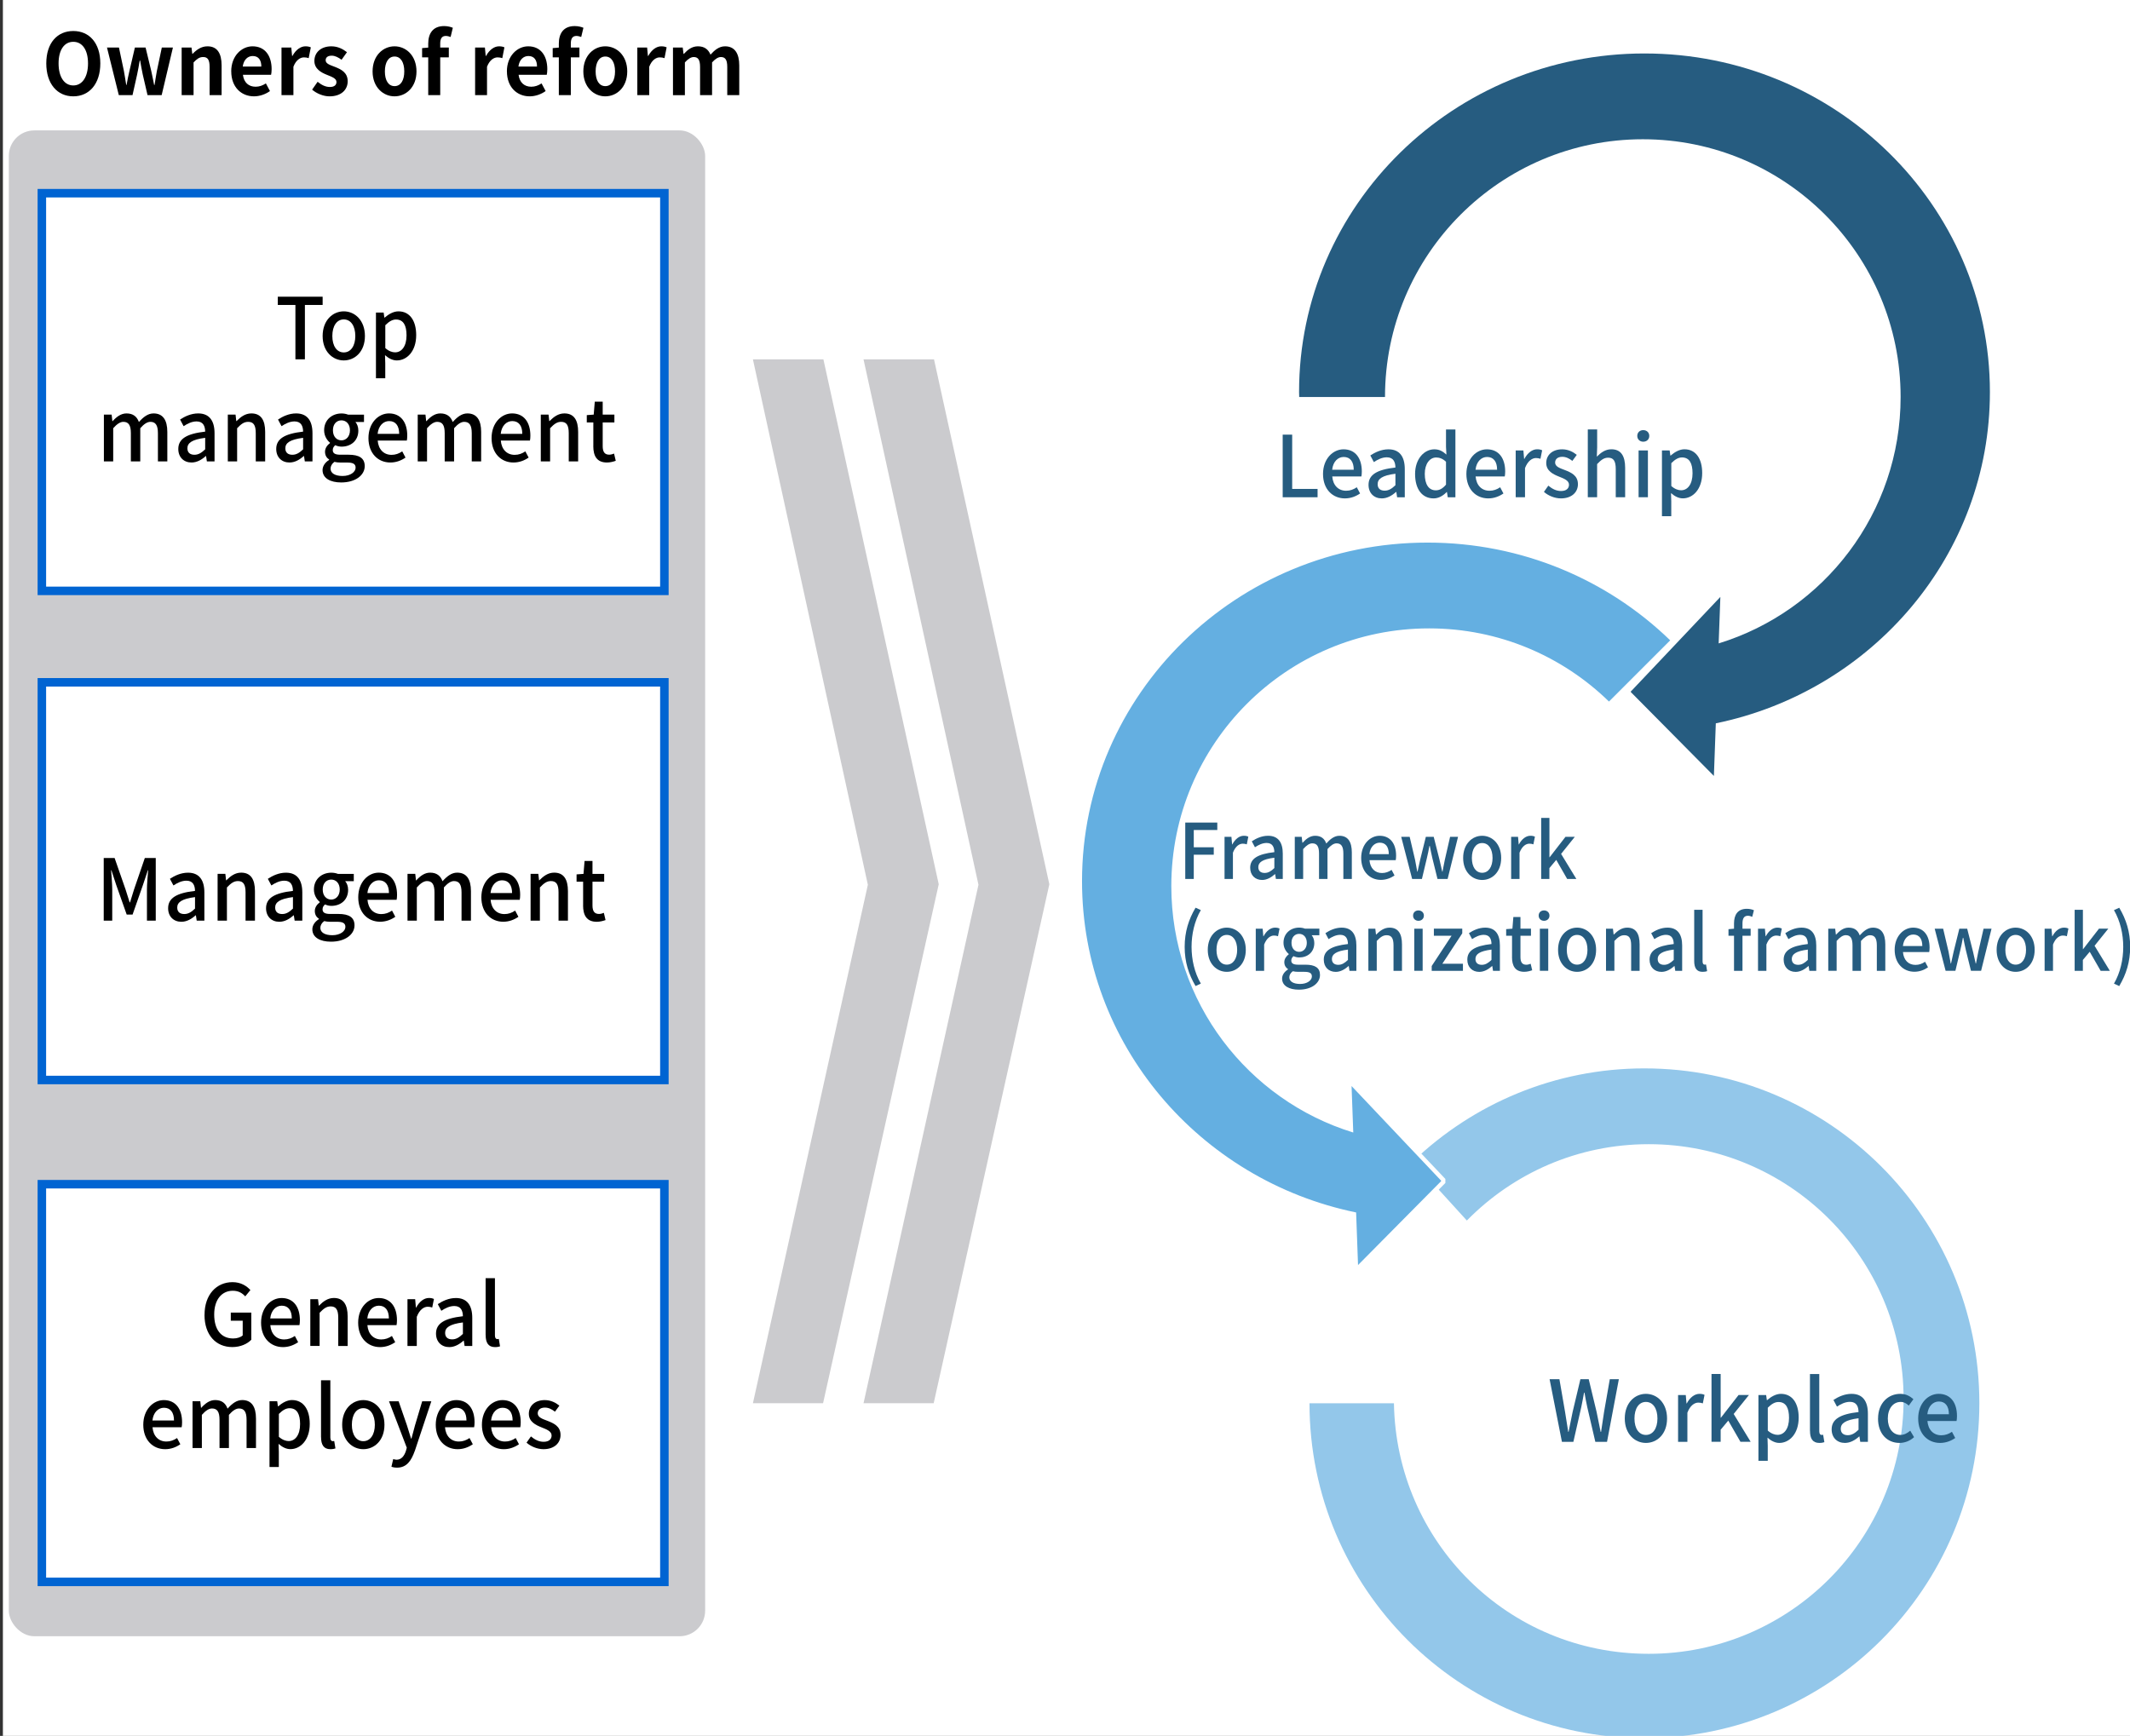 <?xml version="1.0" encoding="UTF-8"?>
<svg id="jp" xmlns="http://www.w3.org/2000/svg" viewBox="0 0 500.68 408.13">
  <rect x="0" y="0" width="500.68" height="408.13" fill="#333333" stroke="none"/>
  <defs>
    <style>
      .cls-1, .cls-2 {
        fill: #fff;
      }

      .cls-3 {
        fill: #265c80;
      }

      .cls-4 {
        fill: #64afe1;
      }

      .cls-5 {
        fill: #cbcbce;
      }

      .cls-2 {
        stroke: #0064d2;
        stroke-miterlimit: 10;
        stroke-width: 2px;
      }

      .cls-6 {
        fill: #93c7ea;
      }
    </style>
  </defs>
  <g id="default_のコピー_画像" data-name="default のコピー 画像">
    <rect class="cls-1" x=".68" width="500" height="408.13"/>
    <rect class="cls-5" x="2.07" y="30.66" width="163.68" height="354.04" rx="6" ry="6"/>
    <rect class="cls-2" x="9.84" y="45.42" width="146.33" height="93.5"/>
    <rect class="cls-2" x="9.84" y="160.42" width="146.33" height="93.5"/>
    <rect class="cls-2" x="9.84" y="278.42" width="146.33" height="93.5"/>
    <polygon class="cls-5" points="176.98 84.49 193.55 84.49 220.66 207.9 193.47 329.92 176.98 329.92 204 208.02 176.98 84.49"/>
    <polygon class="cls-5" points="202.98 84.49 219.55 84.49 246.66 207.9 219.47 329.92 202.98 329.92 230 208.02 202.98 84.49"/>
    <path class="cls-6" d="M386.55,251.19c-21.11,0-40.27,8.33-54.41,21.86l12.66,13.91c10.87-11.07,26-17.95,42.75-17.95,33.09,0,59.91,26.82,59.91,59.91s-26.82,59.91-59.91,59.91-59.35-26.29-59.89-58.91h-19.85c0,43.48,35.25,78.73,78.73,78.73s78.73-35.25,78.73-78.73-35.25-78.73-78.73-78.73Z"/>
    <path class="cls-3" d="M386.55,12.57c-44.84,0-81.19,35.64-81.19,79.6,0,.39,.02,.78,.03,1.17h20.17c0-33.47,27.13-60.6,60.6-60.6s60.6,27.13,60.6,60.6c0,27.26-18.01,50.32-42.77,57.93l.4-10.93-12.61,13.33-8.21,8.67-.23,.24v.13l.23,.23,8.54,8.62,10.76,10.87,.45-12.37c36.8-7.57,64.43-39.57,64.43-77.89,0-43.96-36.35-79.6-81.19-79.6Z"/>
    <g>
      <path class="cls-4" d="M318.3,285.47c-37.37-7.88-64.45-40.75-64.45-78.3,0-44.17,36.65-80.1,81.69-80.1,21.62,0,42.01,8.21,57.4,23.12l.37,.35-15.09,15.09-.35-.34c-11.29-11-26.18-17.06-41.93-17.06-33.14,0-60.1,26.96-60.1,60.1,0,26.33,16.75,49.25,41.75,57.25l-.42-11.54,22.09,23.35v.54l-20.48,20.68-.47-13.13Z"/>
      <path class="cls-1" d="M335.55,127.57c22.24,0,42.39,8.77,57.05,22.98l-14.39,14.39c-10.92-10.64-25.83-17.2-42.28-17.2-33.47,0-60.6,27.13-60.6,60.6,0,27.26,18.01,50.32,42.77,57.93l-.4-10.93,12.61,13.33,8.21,8.67,.23,.24v.13l-.23,.23-8.54,8.62-10.76,10.87-.45-12.37c-36.8-7.57-64.43-39.57-64.43-77.89,0-43.96,36.35-79.6,81.19-79.6m0-1c-45.32,0-82.19,36.16-82.19,80.6,0,18.61,6.62,36.77,18.65,51.12,11.69,13.95,27.93,23.73,45.81,27.59l.42,11.59,.08,2.31,1.63-1.64,10.76-10.87,8.54-8.62,.23-.23,.29-.29v-.94l-.27-.29-.23-.24-8.21-8.67-12.61-13.33-1.82-1.93,.1,2.65,.34,9.5c-24.42-8.13-40.72-30.68-40.72-56.55,0-32.87,26.74-59.6,59.6-59.6,15.62,0,30.38,6.01,41.58,16.92l.71,.69,.7-.7,14.39-14.39,.72-.72-.73-.71c-15.49-15-36-23.26-57.75-23.26h0Z"/>
    </g>
    <g id="_英語OL" data-name="英語OL">
      <g>
        <path d="M10.88,14.91c0-4.82,2.59-7.62,6.35-7.62s6.35,2.82,6.35,7.62-2.59,7.74-6.35,7.74-6.35-2.94-6.35-7.74Zm9.81,0c0-3.18-1.34-5.08-3.46-5.08s-3.46,1.9-3.46,5.08,1.34,5.18,3.46,5.18,3.46-2.02,3.46-5.18Z"/>
        <path d="M25.14,11.17h2.82l1.17,5.54c.21,1.08,.35,2.16,.54,3.26h.08c.21-1.1,.4-2.2,.67-3.26l1.29-5.54h2.51l1.34,5.54c.25,1.08,.44,2.16,.67,3.26h.1c.19-1.1,.33-2.18,.54-3.26l1.17-5.54h2.61l-2.65,11.2h-3.32l-1.13-4.88c-.23-1.06-.4-2.08-.61-3.26h-.1c-.21,1.18-.36,2.22-.6,3.26l-1.09,4.88h-3.22l-2.78-11.2Z"/>
        <path d="M42.71,11.17h2.3l.19,1.48h.08c.94-.96,2.03-1.76,3.49-1.76,2.32,0,3.32,1.68,3.32,4.5v6.98h-2.82v-6.62c0-1.72-.46-2.34-1.52-2.34-.88,0-1.44,.44-2.25,1.26v7.7h-2.8V11.17Z"/>
        <path d="M54.35,16.79c0-3.64,2.44-5.9,5.01-5.9,2.96,0,4.49,2.26,4.49,5.36,0,.54-.06,1.08-.13,1.34h-6.62c.23,1.84,1.38,2.8,2.98,2.8,.88,0,1.65-.28,2.42-.78l.96,1.8c-1.06,.76-2.42,1.24-3.76,1.24-2.99,0-5.34-2.18-5.34-5.86Zm7.08-1.14c0-1.52-.65-2.48-2.03-2.48-1.13,0-2.13,.84-2.34,2.48h4.38Z"/>
        <path d="M66.17,11.17h2.3l.19,1.98h.08c.79-1.46,1.94-2.26,3.05-2.26,.6,0,.94,.1,1.27,.24l-.5,2.54c-.36-.12-.67-.18-1.11-.18-.84,0-1.86,.58-2.48,2.2v6.68h-2.8V11.17Z"/>
        <path d="M73.37,21.07l1.29-1.84c.96,.78,1.88,1.22,2.88,1.22,1.07,0,1.55-.48,1.55-1.18,0-.84-1.11-1.22-2.25-1.68-1.36-.54-2.94-1.4-2.94-3.26,0-2.02,1.57-3.44,3.99-3.44,1.57,0,2.76,.68,3.67,1.38l-1.27,1.78c-.77-.56-1.52-.96-2.32-.96-.96,0-1.42,.44-1.42,1.08,0,.82,1.06,1.12,2.19,1.56,1.42,.56,2.99,1.3,2.99,3.38,0,1.96-1.48,3.54-4.28,3.54-1.44,0-3.03-.66-4.09-1.58Z"/>
        <path d="M87.58,16.79c0-3.74,2.48-5.9,5.16-5.9s5.16,2.16,5.16,5.9-2.48,5.86-5.16,5.86-5.16-2.16-5.16-5.86Zm7.45,0c0-2.12-.83-3.5-2.28-3.5s-2.28,1.38-2.28,3.5,.83,3.46,2.28,3.46,2.28-1.36,2.28-3.46Z"/>
        <path d="M105.92,8.69c-.36-.14-.79-.24-1.13-.24-.84,0-1.31,.52-1.31,1.76v.96h2.02v2.32h-2.02v8.88h-2.82V13.49h-1.44v-2.18l1.44-.12v-.92c0-2.34,1.04-4.14,3.74-4.14,.83,0,1.56,.2,2.04,.4l-.52,2.16Z"/>
        <path d="M111.68,11.17h2.3l.19,1.98h.08c.79-1.46,1.94-2.26,3.05-2.26,.6,0,.94,.1,1.27,.24l-.5,2.54c-.36-.12-.67-.18-1.11-.18-.84,0-1.86,.58-2.48,2.2v6.68h-2.8V11.17Z"/>
        <path d="M119.15,16.79c0-3.64,2.44-5.9,5.01-5.9,2.96,0,4.49,2.26,4.49,5.36,0,.54-.06,1.08-.13,1.34h-6.62c.23,1.84,1.38,2.8,2.98,2.8,.88,0,1.65-.28,2.42-.78l.96,1.8c-1.06,.76-2.42,1.24-3.76,1.24-2.99,0-5.34-2.18-5.34-5.86Zm7.08-1.14c0-1.52-.65-2.48-2.03-2.48-1.13,0-2.13,.84-2.34,2.48h4.38Z"/>
        <path d="M136.62,8.69c-.36-.14-.79-.24-1.13-.24-.84,0-1.31,.52-1.31,1.76v.96h2.02v2.32h-2.02v8.88h-2.82V13.49h-1.44v-2.18l1.44-.12v-.92c0-2.34,1.04-4.14,3.74-4.14,.83,0,1.56,.2,2.04,.4l-.52,2.16Z"/>
        <path d="M137.12,16.79c0-3.74,2.48-5.9,5.16-5.9s5.16,2.16,5.16,5.9-2.48,5.86-5.16,5.86-5.16-2.16-5.16-5.86Zm7.45,0c0-2.12-.83-3.5-2.28-3.5s-2.28,1.38-2.28,3.5,.83,3.46,2.28,3.46,2.28-1.36,2.28-3.46Z"/>
        <path d="M149.81,11.17h2.3l.19,1.98h.08c.79-1.46,1.94-2.26,3.05-2.26,.6,0,.94,.1,1.27,.24l-.5,2.54c-.36-.12-.67-.18-1.11-.18-.84,0-1.86,.58-2.48,2.2v6.68h-2.8V11.17Z"/>
        <path d="M158.18,11.17h2.3l.19,1.5h.08c.9-.98,1.9-1.78,3.3-1.78,1.54,0,2.44,.72,2.96,1.96,.98-1.08,2.02-1.96,3.42-1.96,2.28,0,3.34,1.68,3.34,4.5v6.98h-2.82v-6.62c0-1.72-.48-2.34-1.5-2.34-.61,0-1.31,.42-2.07,1.26v7.7h-2.82v-6.62c0-1.72-.48-2.34-1.5-2.34-.61,0-1.31,.42-2.07,1.26v7.7h-2.8V11.17Z"/>
      </g>
      <g>
        <path class="cls-3" d="M301.51,102.19h2.23v12.76h5.97v1.96h-8.2v-14.72Z"/>
        <path class="cls-3" d="M310.99,111.44c0-3.58,2.34-5.8,4.82-5.8,2.8,0,4.3,2.1,4.3,5.22,0,.44-.04,.9-.1,1.16h-6.85c.17,2.1,1.44,3.36,3.26,3.36,.94,0,1.75-.3,2.51-.82l.77,1.46c-.98,.68-2.19,1.16-3.57,1.16-2.86,0-5.14-2.12-5.14-5.74Zm7.22-1c0-1.9-.83-3-2.36-3-1.33,0-2.5,1.06-2.71,3h5.07Z"/>
        <path class="cls-3" d="M321.69,114c0-2.36,1.92-3.58,6.32-4.08-.02-1.28-.46-2.4-2.02-2.4-1.11,0-2.15,.52-3.05,1.12l-.83-1.56c1.09-.72,2.57-1.44,4.26-1.44,2.63,0,3.84,1.74,3.84,4.66v6.62h-1.8l-.19-1.26h-.06c-.96,.86-2.09,1.52-3.36,1.52-1.82,0-3.11-1.24-3.11-3.18Zm6.32,.08v-2.7c-3.13,.4-4.18,1.22-4.18,2.46,0,1.08,.71,1.52,1.65,1.52s1.67-.46,2.53-1.28Z"/>
        <path class="cls-3" d="M332.63,111.44c0-3.58,2.17-5.8,4.53-5.8,1.21,0,1.98,.48,2.84,1.24l-.1-1.82v-4.08h2.21v15.94h-1.8l-.19-1.24h-.06c-.79,.84-1.88,1.5-3.07,1.5-2.65,0-4.36-2.1-4.36-5.74Zm7.27,2.5v-5.38c-.79-.74-1.54-1-2.32-1-1.48,0-2.67,1.46-2.67,3.84,0,2.5,.94,3.88,2.59,3.88,.88,0,1.63-.42,2.4-1.34Z"/>
        <path class="cls-3" d="M344.69,111.44c0-3.58,2.34-5.8,4.82-5.8,2.8,0,4.3,2.1,4.3,5.22,0,.44-.04,.9-.1,1.16h-6.85c.17,2.1,1.44,3.36,3.26,3.36,.94,0,1.75-.3,2.51-.82l.77,1.46c-.98,.68-2.19,1.16-3.57,1.16-2.86,0-5.14-2.12-5.14-5.74Zm7.22-1c0-1.9-.83-3-2.36-3-1.33,0-2.5,1.06-2.71,3h5.07Z"/>
        <path class="cls-3" d="M356.29,105.91h1.8l.17,1.98h.06c.75-1.42,1.86-2.26,2.99-2.26,.52,0,.86,.08,1.19,.24l-.4,2c-.37-.12-.63-.18-1.06-.18-.86,0-1.9,.62-2.57,2.36v6.86h-2.19v-11Z"/>
        <path class="cls-3" d="M362.91,115.66l1.04-1.48c.94,.78,1.86,1.26,3,1.26,1.27,0,1.86-.64,1.86-1.48,0-1-1.19-1.44-2.34-1.9-1.4-.56-3.01-1.34-3.01-3.2s1.42-3.22,3.74-3.22c1.42,0,2.57,.6,3.44,1.3l-1.04,1.42c-.73-.56-1.48-.96-2.36-.96-1.15,0-1.69,.6-1.69,1.36,0,.94,1.09,1.3,2.25,1.74,1.48,.58,3.11,1.26,3.11,3.34,0,1.84-1.4,3.34-4.01,3.34-1.46,0-2.96-.64-3.97-1.52Z"/>
        <path class="cls-3" d="M373.24,100.97h2.19v4.22l-.08,2.18c.92-.92,1.98-1.74,3.42-1.74,2.25,0,3.24,1.56,3.24,4.36v6.92h-2.21v-6.64c0-1.9-.54-2.66-1.79-2.66-.98,0-1.65,.52-2.59,1.5v7.8h-2.19v-15.94Z"/>
        <path class="cls-3" d="M384.86,102.49c0-.82,.59-1.36,1.4-1.36s1.42,.54,1.42,1.36-.61,1.36-1.42,1.36-1.4-.56-1.4-1.36Zm.31,3.42h2.19v11h-2.19v-11Z"/>
        <path class="cls-3" d="M390.67,105.91h1.8l.17,1.2h.06c.92-.8,2.07-1.48,3.24-1.48,2.69,0,4.18,2.22,4.18,5.6,0,3.78-2.17,5.94-4.55,5.94-.94,0-1.88-.44-2.78-1.24l.06,1.88v3.56h-2.19v-15.46Zm7.18,5.36c0-2.3-.71-3.72-2.48-3.72-.83,0-1.61,.44-2.51,1.34v5.38c.83,.74,1.65,1,2.3,1,1.54,0,2.69-1.42,2.69-4Z"/>
      </g>
      <g>
        <path d="M48.08,309.13c0-4.8,2.84-7.68,6.58-7.68,2,0,3.34,.92,4.2,1.86l-1.21,1.48c-.69-.74-1.55-1.32-2.92-1.32-2.63,0-4.38,2.12-4.38,5.58s1.55,5.64,4.47,5.64c.86,0,1.73-.26,2.23-.72v-3.46h-2.8v-1.9h4.82v6.38c-.94,.98-2.53,1.72-4.47,1.72-3.78,0-6.53-2.76-6.53-7.58Z"/>
        <path d="M61.37,310.98c0-3.58,2.34-5.8,4.82-5.8,2.8,0,4.3,2.1,4.3,5.22,0,.44-.04,.9-.1,1.16h-6.85c.17,2.1,1.44,3.36,3.26,3.36,.94,0,1.75-.3,2.51-.82l.77,1.46c-.98,.68-2.19,1.16-3.57,1.16-2.86,0-5.14-2.12-5.14-5.74Zm7.22-1c0-1.9-.83-3-2.36-3-1.33,0-2.5,1.06-2.71,3h5.07Z"/>
        <path d="M72.96,305.45h1.8l.17,1.52h.06c.98-.98,2.05-1.8,3.49-1.8,2.25,0,3.24,1.56,3.24,4.36v6.92h-2.21v-6.64c0-1.9-.54-2.66-1.79-2.66-.98,0-1.65,.52-2.59,1.5v7.8h-2.19v-11Z"/>
        <path d="M84.19,310.98c0-3.58,2.34-5.8,4.82-5.8,2.8,0,4.3,2.1,4.3,5.22,0,.44-.04,.9-.1,1.16h-6.85c.17,2.1,1.44,3.36,3.26,3.36,.94,0,1.75-.3,2.51-.82l.77,1.46c-.98,.68-2.19,1.16-3.57,1.16-2.86,0-5.14-2.12-5.14-5.74Zm7.22-1c0-1.9-.83-3-2.36-3-1.33,0-2.5,1.06-2.71,3h5.07Z"/>
        <path d="M95.79,305.45h1.8l.17,1.98h.06c.75-1.42,1.86-2.26,2.99-2.26,.52,0,.86,.08,1.19,.24l-.4,2c-.37-.12-.63-.18-1.06-.18-.86,0-1.9,.62-2.57,2.36v6.86h-2.19v-11Z"/>
        <path d="M102.49,313.54c0-2.36,1.92-3.58,6.32-4.08-.02-1.28-.46-2.4-2.02-2.4-1.11,0-2.15,.52-3.05,1.12l-.83-1.56c1.09-.72,2.57-1.44,4.26-1.44,2.63,0,3.84,1.74,3.84,4.66v6.62h-1.8l-.19-1.26h-.06c-.96,.86-2.09,1.52-3.36,1.52-1.82,0-3.11-1.24-3.11-3.18Zm6.32,.08v-2.7c-3.13,.4-4.18,1.22-4.18,2.46,0,1.08,.71,1.52,1.65,1.52s1.67-.46,2.53-1.28Z"/>
        <path d="M114.15,313.88v-13.36h2.19v13.48c0,.62,.27,.84,.54,.84,.1,0,.17,0,.37-.04l.29,1.74c-.27,.1-.65,.18-1.19,.18-1.59,0-2.19-1.06-2.19-2.84Z"/>
        <path d="M33.68,334.98c0-3.58,2.34-5.8,4.82-5.8,2.8,0,4.3,2.1,4.3,5.22,0,.44-.04,.9-.1,1.16h-6.85c.17,2.1,1.44,3.36,3.26,3.36,.94,0,1.75-.3,2.51-.82l.77,1.46c-.98,.68-2.19,1.16-3.57,1.16-2.86,0-5.14-2.12-5.14-5.74Zm7.22-1c0-1.9-.83-3-2.36-3-1.32,0-2.5,1.06-2.71,3h5.07Z"/>
        <path d="M45.28,329.45h1.8l.17,1.54h.06c.9-1,1.96-1.82,3.26-1.82,1.57,0,2.46,.76,2.92,2.02,1.04-1.16,2.11-2.02,3.44-2.02,2.21,0,3.24,1.56,3.24,4.36v6.92h-2.21v-6.64c0-1.9-.58-2.66-1.77-2.66-.73,0-1.5,.5-2.38,1.5v7.8h-2.21v-6.64c0-1.9-.56-2.66-1.77-2.66-.71,0-1.5,.5-2.38,1.5v7.8h-2.19v-11Z"/>
        <path d="M63.36,329.45h1.8l.17,1.2h.06c.92-.8,2.07-1.48,3.24-1.48,2.69,0,4.18,2.22,4.18,5.6,0,3.78-2.17,5.94-4.55,5.94-.94,0-1.88-.44-2.78-1.24l.06,1.88v3.56h-2.19v-15.46Zm7.18,5.36c0-2.3-.71-3.72-2.48-3.72-.83,0-1.61,.44-2.51,1.34v5.38c.83,.74,1.65,1,2.3,1,1.54,0,2.69-1.42,2.69-4Z"/>
        <path d="M75.46,337.88v-13.36h2.19v13.48c0,.62,.27,.84,.54,.84,.1,0,.17,0,.37-.04l.29,1.74c-.27,.1-.65,.18-1.19,.18-1.59,0-2.19-1.06-2.19-2.84Z"/>
        <path d="M80.43,334.98c0-3.68,2.36-5.8,4.97-5.8s4.97,2.12,4.97,5.8-2.36,5.74-4.97,5.74-4.97-2.1-4.97-5.74Zm7.68,0c0-2.34-1.04-3.9-2.71-3.9s-2.69,1.56-2.69,3.9,1.04,3.86,2.69,3.86,2.71-1.54,2.71-3.86Z"/>
        <path d="M97.5,341.12c-.83,2.36-1.94,3.94-4.17,3.94-.54,0-.96-.08-1.32-.22l.42-1.8c.19,.06,.5,.16,.77,.16,1.15,0,1.82-.88,2.21-2.06l.21-.76-4.18-10.92h2.26l1.96,5.66c.31,.98,.63,2.08,.96,3.1h.1l.83-3.1,1.69-5.66h2.15l-3.88,11.66Z"/>
        <path d="M102.43,334.98c0-3.58,2.34-5.8,4.82-5.8,2.8,0,4.3,2.1,4.3,5.22,0,.44-.04,.9-.1,1.16h-6.85c.17,2.1,1.44,3.36,3.26,3.36,.94,0,1.75-.3,2.51-.82l.77,1.46c-.98,.68-2.19,1.16-3.57,1.16-2.86,0-5.14-2.12-5.14-5.74Zm7.22-1c0-1.9-.83-3-2.36-3-1.33,0-2.5,1.06-2.71,3h5.07Z"/>
        <path d="M113.28,334.98c0-3.58,2.34-5.8,4.82-5.8,2.8,0,4.3,2.1,4.3,5.22,0,.44-.04,.9-.1,1.16h-6.85c.17,2.1,1.44,3.36,3.26,3.36,.94,0,1.75-.3,2.51-.82l.77,1.46c-.98,.68-2.19,1.16-3.57,1.16-2.86,0-5.14-2.12-5.14-5.74Zm7.22-1c0-1.9-.83-3-2.36-3-1.33,0-2.5,1.06-2.71,3h5.07Z"/>
        <path d="M123.76,339.2l1.04-1.48c.94,.78,1.86,1.26,3,1.26,1.27,0,1.86-.64,1.86-1.48,0-1-1.19-1.44-2.34-1.9-1.4-.56-3.01-1.34-3.01-3.2s1.42-3.22,3.74-3.22c1.42,0,2.57,.6,3.44,1.3l-1.04,1.42c-.73-.56-1.48-.96-2.36-.96-1.15,0-1.69,.6-1.69,1.36,0,.94,1.09,1.3,2.25,1.74,1.48,.58,3.11,1.26,3.11,3.34,0,1.84-1.4,3.34-4.01,3.34-1.46,0-2.96-.64-3.97-1.52Z"/>
      </g>
      <g>
        <path class="cls-3" d="M278.61,193.4h7.53v1.75h-5.53v4.05h4.7v1.75h-4.7v5.71h-2v-13.25Z"/>
        <path class="cls-3" d="M287.84,196.75h1.62l.16,1.78h.05c.67-1.28,1.67-2.03,2.69-2.03,.47,0,.78,.07,1.07,.22l-.36,1.8c-.33-.11-.57-.16-.95-.16-.78,0-1.71,.56-2.31,2.12v6.18h-1.97v-9.9Z"/>
        <path class="cls-3" d="M293.87,204.02c0-2.12,1.73-3.22,5.68-3.67-.02-1.15-.42-2.16-1.81-2.16-1,0-1.93,.47-2.75,1.01l-.74-1.4c.98-.65,2.31-1.3,3.83-1.3,2.37,0,3.45,1.57,3.45,4.19v5.96h-1.62l-.17-1.13h-.05c-.86,.77-1.88,1.37-3.02,1.37-1.64,0-2.8-1.12-2.8-2.86Zm5.68,.07v-2.43c-2.82,.36-3.77,1.1-3.77,2.21,0,.97,.64,1.37,1.49,1.37s1.5-.41,2.28-1.15Z"/>
        <path class="cls-3" d="M304.36,196.75h1.62l.16,1.39h.05c.81-.9,1.76-1.64,2.94-1.64,1.42,0,2.21,.68,2.62,1.82,.93-1.04,1.9-1.82,3.09-1.82,1.99,0,2.92,1.4,2.92,3.92v6.23h-1.99v-5.98c0-1.71-.52-2.39-1.59-2.39-.66,0-1.35,.45-2.14,1.35v7.02h-1.99v-5.98c0-1.71-.5-2.39-1.59-2.39-.64,0-1.35,.45-2.14,1.35v7.02h-1.97v-9.9Z"/>
        <path class="cls-3" d="M319.96,201.72c0-3.22,2.11-5.22,4.34-5.22,2.52,0,3.87,1.89,3.87,4.7,0,.4-.04,.81-.09,1.04h-6.17c.16,1.89,1.29,3.02,2.94,3.02,.85,0,1.57-.27,2.26-.74l.69,1.31c-.88,.61-1.97,1.04-3.21,1.04-2.57,0-4.63-1.91-4.63-5.17Zm6.49-.9c0-1.71-.74-2.7-2.12-2.7-1.19,0-2.25,.95-2.44,2.7h4.56Z"/>
        <path class="cls-3" d="M329.36,196.75h2l1.26,5.37c.19,.95,.34,1.87,.52,2.81h.07c.21-.94,.4-1.87,.62-2.81l1.33-5.37h1.85l1.36,5.37c.22,.95,.42,1.87,.64,2.81h.07c.19-.94,.34-1.85,.55-2.81l1.23-5.37h1.87l-2.45,9.9h-2.38l-1.21-4.9c-.22-.94-.4-1.84-.6-2.86h-.09c-.19,1.03-.36,1.94-.6,2.88l-1.16,4.88h-2.3l-2.57-9.9Z"/>
        <path class="cls-3" d="M343.93,201.72c0-3.31,2.12-5.22,4.47-5.22s4.47,1.91,4.47,5.22-2.12,5.17-4.47,5.17-4.47-1.89-4.47-5.17Zm6.91,0c0-2.11-.93-3.51-2.44-3.51s-2.42,1.4-2.42,3.51,.93,3.48,2.42,3.48,2.44-1.39,2.44-3.48Z"/>
        <path class="cls-3" d="M355.21,196.75h1.62l.16,1.78h.05c.67-1.28,1.67-2.03,2.69-2.03,.47,0,.78,.07,1.07,.22l-.36,1.8c-.33-.11-.57-.16-.95-.16-.78,0-1.71,.56-2.31,2.12v6.18h-1.97v-9.9Z"/>
        <path class="cls-3" d="M362.28,192.3h1.93v9.25h.05l3.73-4.81h2.19l-3.23,4.02,3.59,5.89h-2.16l-2.57-4.48-1.61,1.93v2.56h-1.93v-14.35Z"/>
        <path class="cls-3" d="M278.47,222.61c0-3.55,.95-6.48,2.56-9.2l1.24,.56c-1.49,2.59-2.18,5.64-2.18,8.64s.69,6.07,2.18,8.64l-1.24,.58c-1.61-2.74-2.56-5.64-2.56-9.22Z"/>
        <path class="cls-3" d="M283.9,223.32c0-3.31,2.12-5.22,4.47-5.22s4.47,1.91,4.47,5.22-2.12,5.17-4.47,5.17-4.47-1.89-4.47-5.17Zm6.91,0c0-2.11-.93-3.51-2.44-3.51s-2.42,1.4-2.42,3.51,.93,3.48,2.42,3.48,2.44-1.39,2.44-3.48Z"/>
        <path class="cls-3" d="M295.18,218.35h1.62l.16,1.78h.05c.67-1.28,1.67-2.03,2.69-2.03,.47,0,.78,.07,1.07,.22l-.36,1.8c-.33-.11-.57-.16-.95-.16-.78,0-1.71,.56-2.31,2.12v6.18h-1.97v-9.9Z"/>
        <path class="cls-3" d="M301.37,230.09c0-.83,.5-1.6,1.38-2.16v-.09c-.48-.31-.86-.83-.86-1.64s.54-1.44,1.05-1.84v-.07c-.64-.52-1.24-1.46-1.24-2.63,0-2.25,1.71-3.57,3.68-3.57,.54,0,1.02,.11,1.38,.25h3.37v1.55h-1.81c.36,.4,.62,1.06,.62,1.82,0,2.16-1.57,3.4-3.56,3.4-.43,0-.92-.11-1.33-.31-.31,.29-.52,.58-.52,1.04,0,.59,.38,.97,1.59,.97h1.74c2.25,0,3.42,.72,3.42,2.41,0,1.91-1.93,3.46-4.97,3.46-2.28,0-3.94-.88-3.94-2.61Zm7-.52c0-.83-.62-1.08-1.78-1.08h-1.43c-.45,0-.88-.05-1.28-.14-.57,.43-.81,.94-.81,1.44,0,.97,.97,1.55,2.54,1.55,1.66,0,2.76-.85,2.76-1.76Zm-1.19-7.9c0-1.33-.79-2.11-1.8-2.11s-1.8,.76-1.8,2.11,.81,2.12,1.8,2.12,1.8-.81,1.8-2.12Z"/>
        <path class="cls-3" d="M311.17,225.62c0-2.12,1.73-3.22,5.68-3.67-.02-1.15-.42-2.16-1.81-2.16-1,0-1.93,.47-2.75,1.01l-.74-1.4c.98-.65,2.31-1.3,3.83-1.3,2.37,0,3.45,1.57,3.45,4.2v5.96h-1.62l-.17-1.13h-.05c-.86,.77-1.88,1.37-3.02,1.37-1.64,0-2.8-1.12-2.8-2.86Zm5.68,.07v-2.43c-2.82,.36-3.77,1.1-3.77,2.21,0,.97,.64,1.37,1.49,1.37s1.5-.41,2.28-1.15Z"/>
        <path class="cls-3" d="M321.66,218.35h1.62l.16,1.37h.05c.88-.88,1.85-1.62,3.14-1.62,2.02,0,2.92,1.4,2.92,3.93v6.23h-1.99v-5.98c0-1.71-.48-2.4-1.61-2.4-.88,0-1.49,.47-2.33,1.35v7.02h-1.97v-9.9Z"/>
        <path class="cls-3" d="M332.16,215.27c0-.74,.54-1.22,1.26-1.22s1.28,.49,1.28,1.22-.55,1.22-1.28,1.22-1.26-.5-1.26-1.22Zm.28,3.08h1.97v9.9h-1.97v-9.9Z"/>
        <path class="cls-3" d="M336.53,227.13l4.68-7.13h-4.16v-1.66h6.67v1.1l-4.68,7.15h4.84v1.66h-7.34v-1.12Z"/>
        <path class="cls-3" d="M344.91,225.62c0-2.12,1.73-3.22,5.68-3.67-.02-1.15-.41-2.16-1.81-2.16-1,0-1.93,.47-2.75,1.01l-.74-1.4c.98-.65,2.31-1.3,3.83-1.3,2.37,0,3.45,1.57,3.45,4.2v5.96h-1.62l-.17-1.13h-.05c-.86,.77-1.88,1.37-3.02,1.37-1.64,0-2.8-1.12-2.8-2.86Zm5.68,.07v-2.43c-2.82,.36-3.77,1.1-3.77,2.21,0,.97,.64,1.37,1.49,1.37s1.5-.41,2.28-1.15Z"/>
        <path class="cls-3" d="M355.42,225.01v-5.01h-1.38v-1.55l1.47-.11,.22-2.74h1.67v2.74h2.47v1.66h-2.47v5.02c0,1.19,.4,1.8,1.38,1.8,.33,0,.74-.11,1.02-.23l.36,1.53c-.54,.18-1.17,.36-1.87,.36-2.14,0-2.88-1.39-2.88-3.48Z"/>
        <path class="cls-3" d="M361.68,215.27c0-.74,.54-1.22,1.26-1.22s1.28,.49,1.28,1.22-.55,1.22-1.28,1.22-1.26-.5-1.26-1.22Zm.28,3.08h1.97v9.9h-1.97v-9.9Z"/>
        <path class="cls-3" d="M366.24,223.32c0-3.31,2.12-5.22,4.47-5.22s4.47,1.91,4.47,5.22-2.12,5.17-4.47,5.17-4.47-1.89-4.47-5.17Zm6.91,0c0-2.11-.93-3.51-2.44-3.51s-2.42,1.4-2.42,3.51,.93,3.48,2.42,3.48,2.44-1.39,2.44-3.48Z"/>
        <path class="cls-3" d="M377.52,218.35h1.62l.16,1.37h.05c.88-.88,1.85-1.62,3.14-1.62,2.02,0,2.92,1.4,2.92,3.93v6.23h-1.99v-5.98c0-1.71-.48-2.4-1.61-2.4-.88,0-1.49,.47-2.33,1.35v7.02h-1.97v-9.9Z"/>
        <path class="cls-3" d="M387.75,225.62c0-2.12,1.73-3.22,5.68-3.67-.02-1.15-.42-2.16-1.81-2.16-1,0-1.93,.47-2.75,1.01l-.74-1.4c.98-.65,2.31-1.3,3.83-1.3,2.37,0,3.45,1.57,3.45,4.2v5.96h-1.62l-.17-1.13h-.05c-.86,.77-1.88,1.37-3.02,1.37-1.64,0-2.8-1.12-2.8-2.86Zm5.68,.07v-2.43c-2.82,.36-3.77,1.1-3.77,2.21,0,.97,.64,1.37,1.49,1.37s1.5-.41,2.28-1.15Z"/>
        <path class="cls-3" d="M398.24,225.93v-12.03h1.97v12.14c0,.56,.24,.76,.48,.76,.09,0,.16,0,.33-.04l.26,1.57c-.24,.09-.59,.16-1.07,.16-1.43,0-1.97-.95-1.97-2.56Z"/>
        <path class="cls-3" d="M411.89,215.56c-.34-.16-.71-.25-1.04-.25-.85,0-1.26,.58-1.26,1.78v1.26h1.92v1.66h-1.92v8.25h-1.99v-8.25h-1.3v-1.55l1.3-.11v-1.24c0-2.03,.88-3.44,3.01-3.44,.64,0,1.24,.14,1.67,.34l-.4,1.55Z"/>
        <path class="cls-3" d="M413.24,218.35h1.62l.16,1.78h.05c.67-1.28,1.67-2.03,2.69-2.03,.47,0,.78,.07,1.07,.22l-.36,1.8c-.33-.11-.57-.16-.95-.16-.78,0-1.71,.56-2.31,2.12v6.18h-1.97v-9.9Z"/>
        <path class="cls-3" d="M419.27,225.62c0-2.12,1.73-3.22,5.68-3.67-.02-1.15-.42-2.16-1.81-2.16-1,0-1.93,.47-2.75,1.01l-.74-1.4c.98-.65,2.31-1.3,3.83-1.3,2.37,0,3.45,1.57,3.45,4.2v5.96h-1.62l-.17-1.13h-.05c-.86,.77-1.88,1.37-3.02,1.37-1.64,0-2.8-1.12-2.8-2.86Zm5.68,.07v-2.43c-2.82,.36-3.77,1.1-3.77,2.21,0,.97,.64,1.37,1.49,1.37s1.5-.41,2.28-1.15Z"/>
        <path class="cls-3" d="M429.76,218.35h1.62l.16,1.39h.05c.81-.9,1.76-1.64,2.94-1.64,1.42,0,2.21,.68,2.62,1.82,.93-1.04,1.9-1.82,3.09-1.82,1.99,0,2.92,1.4,2.92,3.93v6.23h-1.99v-5.98c0-1.71-.52-2.4-1.59-2.4-.66,0-1.35,.45-2.14,1.35v7.02h-1.99v-5.98c0-1.71-.5-2.4-1.59-2.4-.64,0-1.35,.45-2.14,1.35v7.02h-1.97v-9.9Z"/>
        <path class="cls-3" d="M445.36,223.32c0-3.22,2.11-5.22,4.34-5.22,2.52,0,3.87,1.89,3.87,4.7,0,.4-.04,.81-.09,1.04h-6.17c.16,1.89,1.29,3.02,2.94,3.02,.85,0,1.57-.27,2.26-.74l.69,1.31c-.88,.61-1.97,1.04-3.21,1.04-2.57,0-4.63-1.91-4.63-5.17Zm6.5-.9c0-1.71-.74-2.7-2.12-2.7-1.19,0-2.25,.95-2.44,2.7h4.56Z"/>
        <path class="cls-3" d="M454.76,218.35h2l1.26,5.37c.19,.95,.34,1.87,.52,2.81h.07c.21-.94,.4-1.87,.62-2.81l1.33-5.37h1.85l1.36,5.37c.22,.95,.42,1.87,.64,2.81h.07c.19-.94,.34-1.85,.55-2.81l1.23-5.37h1.87l-2.45,9.9h-2.38l-1.21-4.9c-.22-.94-.4-1.84-.6-2.86h-.09c-.19,1.03-.36,1.94-.6,2.88l-1.16,4.88h-2.3l-2.57-9.9Z"/>
        <path class="cls-3" d="M469.33,223.32c0-3.31,2.12-5.22,4.47-5.22s4.47,1.91,4.47,5.22-2.12,5.17-4.47,5.17-4.47-1.89-4.47-5.17Zm6.91,0c0-2.11-.93-3.51-2.44-3.51s-2.42,1.4-2.42,3.51,.93,3.48,2.42,3.48,2.44-1.39,2.44-3.48Z"/>
        <path class="cls-3" d="M480.61,218.35h1.62l.16,1.78h.05c.67-1.28,1.67-2.03,2.69-2.03,.47,0,.78,.07,1.07,.22l-.36,1.8c-.33-.11-.57-.16-.95-.16-.78,0-1.71,.56-2.31,2.12v6.18h-1.97v-9.9Z"/>
        <path class="cls-3" d="M487.68,213.9h1.93v9.25h.05l3.73-4.81h2.19l-3.23,4.02,3.59,5.89h-2.16l-2.57-4.48-1.61,1.93v2.56h-1.93v-14.35Z"/>
        <path class="cls-3" d="M496.91,231.26c1.49-2.57,2.18-5.62,2.18-8.64s-.69-6.05-2.18-8.64l1.24-.56c1.62,2.72,2.57,5.65,2.57,9.2s-.95,6.48-2.57,9.22l-1.24-.58Z"/>
      </g>
      <g>
        <path class="cls-3" d="M364.26,324.27h2.3l1.32,7.66,.75,4.72h.08c.31-1.58,.63-3.16,.96-4.72l1.82-7.66h1.96l1.84,7.66c.33,1.54,.63,3.12,.96,4.72h.1c.23-1.6,.48-3.18,.71-4.72l1.34-7.66h2.13l-2.78,14.72h-2.75l-1.9-8.18c-.25-1.16-.46-2.26-.65-3.38h-.1c-.19,1.12-.42,2.22-.65,3.38l-1.86,8.18h-2.69l-2.9-14.72Z"/>
        <path class="cls-3" d="M381.92,333.51c0-3.68,2.36-5.8,4.97-5.8s4.97,2.12,4.97,5.8-2.36,5.74-4.97,5.74-4.97-2.1-4.97-5.74Zm7.68,0c0-2.34-1.04-3.9-2.71-3.9s-2.69,1.56-2.69,3.9,1.04,3.86,2.69,3.86,2.71-1.54,2.71-3.86Z"/>
        <path class="cls-3" d="M394.46,327.99h1.8l.17,1.98h.06c.75-1.42,1.86-2.26,2.99-2.26,.52,0,.86,.08,1.19,.24l-.4,2c-.37-.12-.63-.18-1.06-.18-.86,0-1.9,.62-2.57,2.36v6.86h-2.19v-11Z"/>
        <path class="cls-3" d="M402.31,323.04h2.15v10.28h.06l4.15-5.34h2.44l-3.59,4.46,3.99,6.54h-2.4l-2.86-4.98-1.79,2.14v2.84h-2.15v-15.94Z"/>
        <path class="cls-3" d="M413.35,327.99h1.8l.17,1.2h.06c.92-.8,2.07-1.48,3.24-1.48,2.69,0,4.18,2.22,4.18,5.6,0,3.78-2.17,5.94-4.55,5.94-.94,0-1.88-.44-2.78-1.24l.06,1.88v3.56h-2.19v-15.46Zm7.18,5.36c0-2.3-.71-3.72-2.48-3.72-.83,0-1.61,.44-2.51,1.34v5.38c.83,.74,1.65,1,2.3,1,1.54,0,2.69-1.42,2.69-4Z"/>
        <path class="cls-3" d="M425.45,336.41v-13.36h2.19v13.48c0,.62,.27,.84,.54,.84,.1,0,.17,0,.37-.04l.29,1.74c-.27,.1-.65,.18-1.19,.18-1.59,0-2.19-1.06-2.19-2.84Z"/>
        <path class="cls-3" d="M430.55,336.07c0-2.36,1.92-3.58,6.32-4.08-.02-1.28-.46-2.4-2.02-2.4-1.11,0-2.15,.52-3.05,1.12l-.83-1.56c1.09-.72,2.57-1.44,4.26-1.44,2.63,0,3.84,1.74,3.84,4.66v6.62h-1.8l-.19-1.26h-.06c-.96,.86-2.09,1.52-3.36,1.52-1.82,0-3.11-1.24-3.11-3.18Zm6.32,.08v-2.7c-3.13,.4-4.18,1.22-4.18,2.46,0,1.08,.71,1.52,1.65,1.52s1.67-.46,2.53-1.28Z"/>
        <path class="cls-3" d="M441.46,333.51c0-3.68,2.44-5.8,5.22-5.8,1.34,0,2.32,.56,3.09,1.26l-1.09,1.5c-.58-.54-1.17-.86-1.9-.86-1.77,0-3.03,1.56-3.03,3.9s1.21,3.86,2.97,3.86c.88,0,1.67-.44,2.3-1l.9,1.52c-.96,.9-2.21,1.36-3.42,1.36-2.86,0-5.05-2.1-5.05-5.74Z"/>
        <path class="cls-3" d="M450.89,333.51c0-3.58,2.34-5.8,4.82-5.8,2.8,0,4.3,2.1,4.3,5.22,0,.44-.04,.9-.1,1.16h-6.85c.17,2.1,1.44,3.36,3.26,3.36,.94,0,1.75-.3,2.51-.82l.77,1.46c-.98,.68-2.19,1.16-3.57,1.16-2.86,0-5.14-2.12-5.14-5.74Zm7.22-1c0-1.9-.83-3-2.36-3-1.33,0-2.5,1.06-2.71,3h5.07Z"/>
      </g>
      <g>
        <path d="M24.39,201.73h2.55l2.59,7.44c.33,.98,.61,1.98,.94,2.98h.1c.33-1,.6-2,.92-2.98l2.55-7.44h2.57v14.72h-2.07v-7.28c0-1.32,.17-3.22,.29-4.56h-.08l-1.13,3.4-2.46,7.02h-1.38l-2.48-7.02-1.11-3.4h-.08c.1,1.34,.27,3.24,.27,4.56v7.28h-2v-14.72Z"/>
        <path d="M39.52,213.54c0-2.36,1.92-3.58,6.32-4.08-.02-1.28-.46-2.4-2.02-2.4-1.11,0-2.15,.52-3.05,1.12l-.83-1.56c1.09-.72,2.57-1.44,4.26-1.44,2.63,0,3.84,1.74,3.84,4.66v6.62h-1.8l-.19-1.26h-.06c-.96,.86-2.09,1.52-3.36,1.52-1.82,0-3.11-1.24-3.11-3.18Zm6.32,.08v-2.7c-3.13,.4-4.18,1.22-4.18,2.46,0,1.08,.71,1.52,1.65,1.52s1.67-.46,2.53-1.28Z"/>
        <path d="M51.17,205.45h1.8l.17,1.52h.06c.98-.98,2.05-1.8,3.49-1.8,2.25,0,3.24,1.56,3.24,4.36v6.92h-2.21v-6.64c0-1.9-.54-2.66-1.79-2.66-.98,0-1.65,.52-2.59,1.5v7.8h-2.19v-11Z"/>
        <path d="M62.54,213.54c0-2.36,1.92-3.58,6.32-4.08-.02-1.28-.46-2.4-2.02-2.4-1.11,0-2.15,.52-3.05,1.12l-.83-1.56c1.09-.72,2.57-1.44,4.26-1.44,2.63,0,3.84,1.74,3.84,4.66v6.62h-1.8l-.19-1.26h-.06c-.96,.86-2.09,1.52-3.36,1.52-1.82,0-3.11-1.24-3.11-3.18Zm6.32,.08v-2.7c-3.13,.4-4.18,1.22-4.18,2.46,0,1.08,.71,1.52,1.65,1.52s1.67-.46,2.53-1.28Z"/>
        <path d="M73.42,218.5c0-.92,.56-1.78,1.54-2.4v-.1c-.54-.34-.96-.92-.96-1.82s.59-1.6,1.17-2.04v-.08c-.71-.58-1.38-1.62-1.38-2.92,0-2.5,1.9-3.96,4.09-3.96,.59,0,1.13,.12,1.54,.28h3.74v1.72h-2.02c.4,.44,.69,1.18,.69,2.02,0,2.4-1.75,3.78-3.95,3.78-.48,0-1.02-.12-1.48-.34-.35,.32-.58,.64-.58,1.16,0,.66,.42,1.08,1.77,1.08h1.94c2.5,0,3.8,.8,3.8,2.68,0,2.12-2.15,3.84-5.53,3.84-2.53,0-4.38-.98-4.38-2.9Zm7.77-.58c0-.92-.69-1.2-1.98-1.2h-1.59c-.5,0-.98-.06-1.42-.16-.63,.48-.9,1.04-.9,1.6,0,1.08,1.08,1.72,2.82,1.72,1.84,0,3.07-.94,3.07-1.96Zm-1.33-8.78c0-1.48-.88-2.34-2-2.34s-2,.84-2,2.34,.9,2.36,2,2.36,2-.9,2-2.36Z"/>
        <path d="M84.21,210.97c0-3.58,2.34-5.8,4.82-5.8,2.8,0,4.3,2.1,4.3,5.22,0,.44-.04,.9-.1,1.16h-6.85c.17,2.1,1.44,3.36,3.26,3.36,.94,0,1.75-.3,2.51-.82l.77,1.46c-.98,.68-2.19,1.16-3.57,1.16-2.86,0-5.14-2.12-5.14-5.74Zm7.22-1c0-1.9-.83-3-2.36-3-1.33,0-2.5,1.06-2.71,3h5.07Z"/>
        <path d="M95.81,205.45h1.8l.17,1.54h.06c.9-1,1.96-1.82,3.26-1.82,1.57,0,2.46,.76,2.92,2.02,1.04-1.16,2.11-2.02,3.44-2.02,2.21,0,3.24,1.56,3.24,4.36v6.92h-2.21v-6.64c0-1.9-.58-2.66-1.77-2.66-.73,0-1.5,.5-2.38,1.5v7.8h-2.21v-6.64c0-1.9-.56-2.66-1.77-2.66-.71,0-1.5,.5-2.38,1.5v7.8h-2.19v-11Z"/>
        <path d="M113.15,210.97c0-3.58,2.34-5.8,4.82-5.8,2.8,0,4.3,2.1,4.3,5.22,0,.44-.04,.9-.1,1.16h-6.85c.17,2.1,1.44,3.36,3.26,3.36,.94,0,1.75-.3,2.51-.82l.77,1.46c-.98,.68-2.19,1.16-3.57,1.16-2.86,0-5.14-2.12-5.14-5.74Zm7.22-1c0-1.9-.83-3-2.36-3-1.33,0-2.5,1.06-2.71,3h5.07Z"/>
        <path d="M124.74,205.45h1.8l.17,1.52h.06c.98-.98,2.05-1.8,3.49-1.8,2.25,0,3.24,1.56,3.24,4.36v6.92h-2.21v-6.64c0-1.9-.54-2.66-1.79-2.66-.98,0-1.65,.52-2.59,1.5v7.8h-2.19v-11Z"/>
        <path d="M137.07,212.86v-5.56h-1.54v-1.72l1.63-.12,.25-3.04h1.86v3.04h2.75v1.84h-2.75v5.58c0,1.32,.44,2,1.54,2,.36,0,.83-.12,1.13-.26l.4,1.7c-.59,.2-1.3,.4-2.07,.4-2.38,0-3.21-1.54-3.21-3.86Z"/>
      </g>
      <g>
        <path d="M69.45,71.7h-4.15v-1.94h10.54v1.94h-4.17v12.78h-2.23v-12.78Z"/>
        <path d="M75.84,79c0-3.68,2.36-5.8,4.97-5.8s4.97,2.12,4.97,5.8-2.36,5.74-4.97,5.74-4.97-2.1-4.97-5.74Zm7.68,0c0-2.34-1.04-3.9-2.71-3.9s-2.69,1.56-2.69,3.9,1.04,3.86,2.69,3.86,2.71-1.54,2.71-3.86Z"/>
        <path d="M88.38,73.48h1.8l.17,1.2h.06c.92-.8,2.07-1.48,3.24-1.48,2.69,0,4.18,2.22,4.18,5.6,0,3.78-2.17,5.94-4.55,5.94-.94,0-1.88-.44-2.78-1.24l.06,1.88v3.56h-2.19v-15.46Zm7.18,5.36c0-2.3-.71-3.72-2.48-3.72-.83,0-1.61,.44-2.51,1.34v5.38c.83,.74,1.65,1,2.3,1,1.54,0,2.69-1.42,2.69-4Z"/>
        <path d="M24.44,97.48h1.8l.17,1.54h.06c.9-1,1.96-1.82,3.26-1.82,1.57,0,2.46,.76,2.92,2.02,1.04-1.16,2.11-2.02,3.44-2.02,2.21,0,3.24,1.56,3.24,4.36v6.92h-2.21v-6.64c0-1.9-.58-2.66-1.77-2.66-.73,0-1.5,.5-2.38,1.5v7.8h-2.21v-6.64c0-1.9-.56-2.66-1.77-2.66-.71,0-1.5,.5-2.38,1.5v7.8h-2.19v-11Z"/>
        <path d="M41.91,105.56c0-2.36,1.92-3.58,6.32-4.08-.02-1.28-.46-2.4-2.02-2.4-1.11,0-2.15,.52-3.05,1.12l-.83-1.56c1.09-.72,2.57-1.44,4.26-1.44,2.63,0,3.84,1.74,3.84,4.66v6.62h-1.8l-.19-1.26h-.06c-.96,.86-2.09,1.52-3.36,1.52-1.82,0-3.11-1.24-3.11-3.18Zm6.32,.08v-2.7c-3.13,.4-4.18,1.22-4.18,2.46,0,1.08,.71,1.52,1.65,1.52s1.67-.46,2.53-1.28Z"/>
        <path d="M53.57,97.48h1.8l.17,1.52h.06c.98-.98,2.05-1.8,3.49-1.8,2.25,0,3.24,1.56,3.24,4.36v6.92h-2.21v-6.64c0-1.9-.54-2.66-1.79-2.66-.98,0-1.65,.52-2.59,1.5v7.8h-2.19v-11Z"/>
        <path d="M64.93,105.56c0-2.36,1.92-3.58,6.32-4.08-.02-1.28-.46-2.4-2.02-2.4-1.11,0-2.15,.52-3.05,1.12l-.83-1.56c1.09-.72,2.57-1.44,4.26-1.44,2.63,0,3.84,1.74,3.84,4.66v6.62h-1.8l-.19-1.26h-.06c-.96,.86-2.09,1.52-3.36,1.52-1.82,0-3.11-1.24-3.11-3.18Zm6.32,.08v-2.7c-3.13,.4-4.18,1.22-4.18,2.46,0,1.08,.71,1.52,1.65,1.52s1.67-.46,2.53-1.28Z"/>
        <path d="M75.82,110.53c0-.92,.56-1.78,1.54-2.4v-.1c-.54-.34-.96-.92-.96-1.82s.59-1.6,1.17-2.04v-.08c-.71-.58-1.38-1.62-1.38-2.92,0-2.5,1.9-3.96,4.09-3.96,.59,0,1.13,.12,1.54,.28h3.74v1.72h-2.02c.4,.44,.69,1.18,.69,2.02,0,2.4-1.75,3.78-3.95,3.78-.48,0-1.02-.12-1.48-.34-.35,.32-.58,.64-.58,1.16,0,.66,.42,1.08,1.77,1.08h1.94c2.5,0,3.8,.8,3.8,2.68,0,2.12-2.15,3.84-5.53,3.84-2.53,0-4.38-.98-4.38-2.9Zm7.77-.58c0-.92-.69-1.2-1.98-1.2h-1.59c-.5,0-.98-.06-1.42-.16-.63,.48-.9,1.04-.9,1.6,0,1.08,1.08,1.72,2.82,1.72,1.84,0,3.07-.94,3.07-1.96Zm-1.33-8.78c0-1.48-.88-2.34-2-2.34s-2,.84-2,2.34,.9,2.36,2,2.36,2-.9,2-2.36Z"/>
        <path d="M86.61,103c0-3.58,2.34-5.8,4.82-5.8,2.8,0,4.3,2.1,4.3,5.22,0,.44-.04,.9-.1,1.16h-6.85c.17,2.1,1.44,3.36,3.26,3.36,.94,0,1.75-.3,2.51-.82l.77,1.46c-.98,.68-2.19,1.16-3.57,1.16-2.86,0-5.14-2.12-5.14-5.74Zm7.22-1c0-1.9-.83-3-2.36-3-1.33,0-2.5,1.06-2.71,3h5.07Z"/>
        <path d="M98.21,97.48h1.8l.17,1.54h.06c.9-1,1.96-1.82,3.26-1.82,1.57,0,2.46,.76,2.92,2.02,1.04-1.16,2.11-2.02,3.44-2.02,2.21,0,3.24,1.56,3.24,4.36v6.92h-2.21v-6.64c0-1.9-.58-2.66-1.77-2.66-.73,0-1.5,.5-2.38,1.5v7.8h-2.21v-6.64c0-1.9-.56-2.66-1.77-2.66-.71,0-1.5,.5-2.38,1.5v7.8h-2.19v-11Z"/>
        <path d="M115.55,103c0-3.58,2.34-5.8,4.82-5.8,2.8,0,4.3,2.1,4.3,5.22,0,.44-.04,.9-.1,1.16h-6.85c.17,2.1,1.44,3.36,3.26,3.36,.94,0,1.75-.3,2.51-.82l.77,1.46c-.98,.68-2.19,1.16-3.57,1.16-2.86,0-5.14-2.12-5.14-5.74Zm7.22-1c0-1.9-.83-3-2.36-3-1.33,0-2.5,1.06-2.71,3h5.07Z"/>
        <path d="M127.14,97.48h1.8l.17,1.52h.06c.98-.98,2.05-1.8,3.49-1.8,2.25,0,3.24,1.56,3.24,4.36v6.92h-2.21v-6.64c0-1.9-.54-2.66-1.79-2.66-.98,0-1.65,.52-2.59,1.5v7.8h-2.19v-11Z"/>
        <path d="M139.47,104.88v-5.56h-1.54v-1.72l1.63-.12,.25-3.04h1.86v3.04h2.75v1.84h-2.75v5.58c0,1.32,.44,2,1.54,2,.36,0,.83-.12,1.13-.26l.4,1.7c-.59,.2-1.3,.4-2.07,.4-2.38,0-3.21-1.54-3.21-3.86Z"/>
      </g>
    </g>
  </g>
</svg>